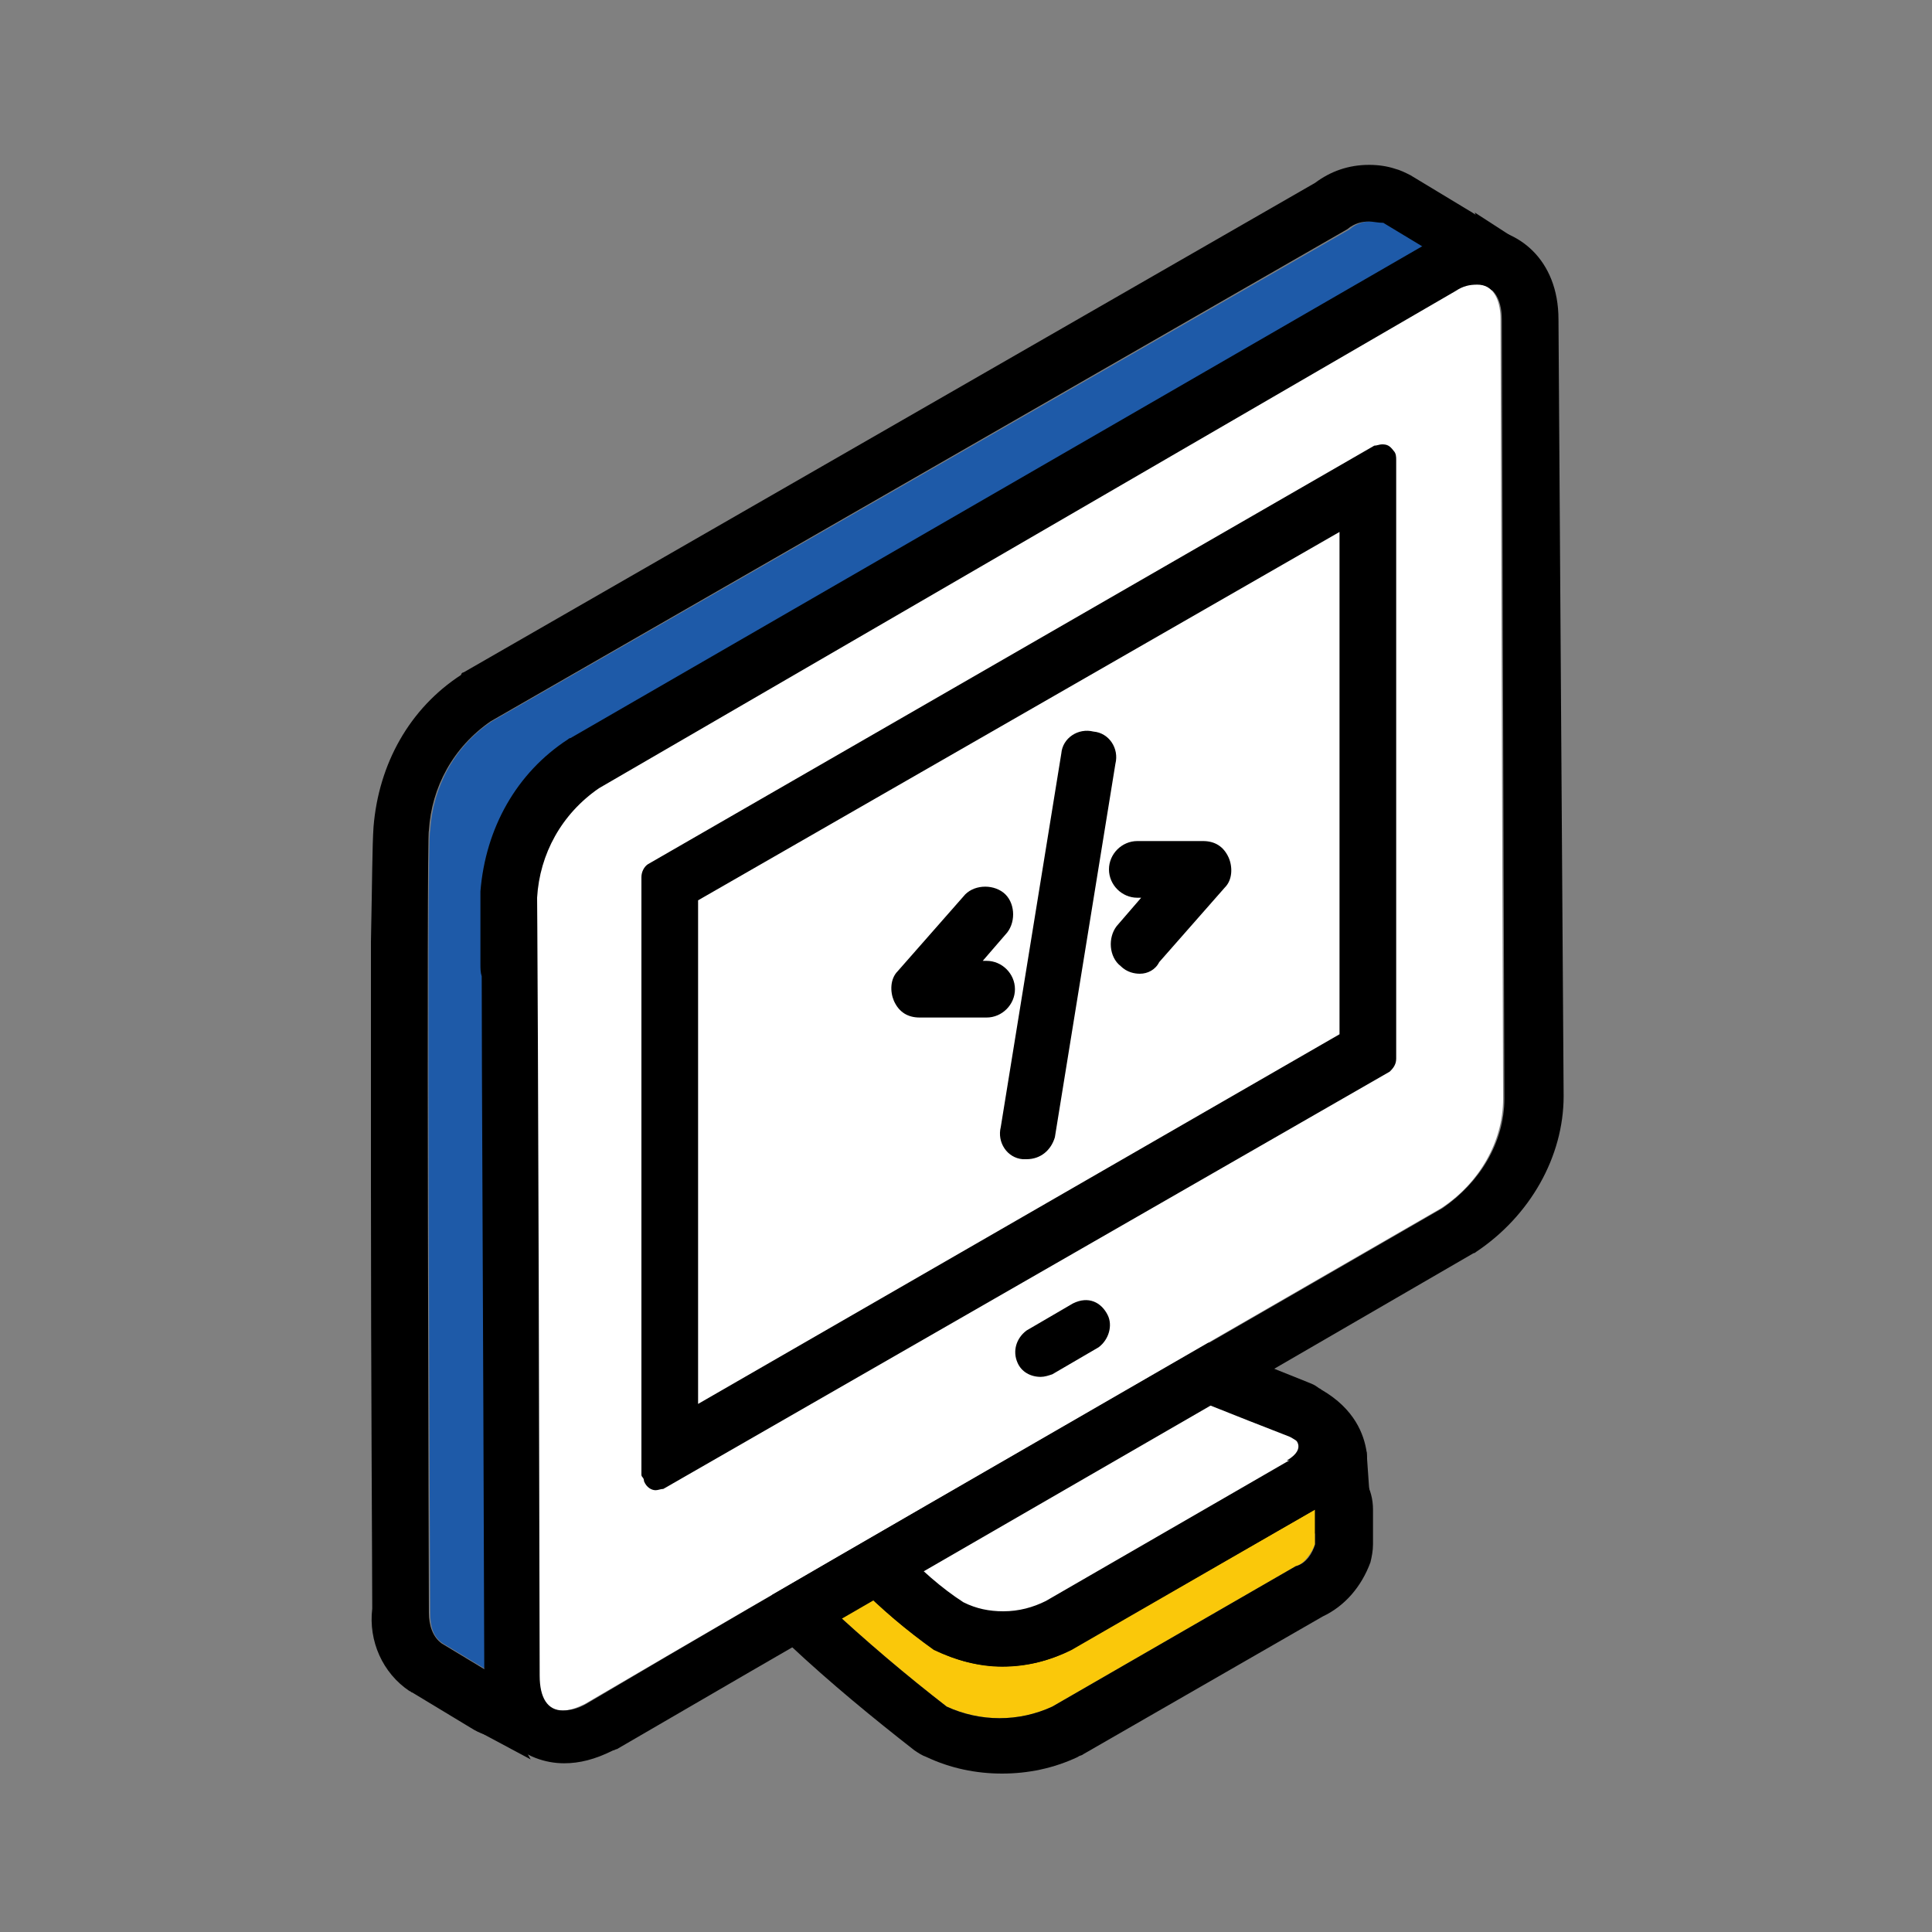 <?xml version="1.0" encoding="utf-8"?>
<!-- Generator: Adobe Illustrator 27.0.1, SVG Export Plug-In . SVG Version: 6.00 Build 0)  -->
<svg version="1.1" id="Layer_1" xmlns="http://www.w3.org/2000/svg" xmlns:xlink="http://www.w3.org/1999/xlink" x="0px" y="0px"
	 viewBox="0 0 150 150" style="enable-background:new 0 0 150 150;" xml:space="preserve">
<rect x="0" y="0" width="150" height="150" fill="#808080" stroke="none"/>
<style type="text/css">
	.st0{fill:none;}
	.st1{fill:#1E5AA8;}
	.st2{fill:#FFFFFF;}
	.st3{fill:#FAC80A;}
</style>
<rect x="0.1" y="0.3" class="st0" width="149.9" height="149.9"/>
<polygon points="114.5,16.5 117.9,18.7 115.2,18.4 "/>
<g>
	<g>
		<path id="Path_28_00000051357509406240285120000018355619951985521795_" class="st1" d="M33.4,125.2c0,1,0.2,1.9,1,2.4l4.8,2.9
			c0-0.5,0-17.7-0.2-61c0.2-4.4,2.4-8.5,6.3-10.6l66.5-38.5c0.2,0,0.2-0.2,0.5-0.2l-4.8-2.9c-1-0.2-1.9-0.2-2.7,0.5L38.2,56
			c-2.9,1.9-4.6,5.1-4.8,8.5l0,0C33.1,64.5,33.4,125,33.4,125.2z"/>
		<path id="Path_28_00000088843915598683074630000012858591111466352036_" d="M106.3,17.2c0.3,0,0.7,0.1,1.1,0.1l4.8,2.9
			c-0.2,0-0.2,0.2-0.5,0.2L45.2,58.9c-3.9,2.2-6,6.3-6.3,10.6c0.2,43.3,0.2,60.5,0.2,61l-4.8-2.9c-0.7-0.5-1-1.4-1-2.4
			c0-0.3-0.2-60.7,0-60.7c0.2-3.4,1.9-6.5,4.8-8.5l66.5-38.2C105.2,17.3,105.8,17.2,106.3,17.2 M106.3,12.8c-1.6,0-3,0.5-4.2,1.4
			L36,52.2c-0.1,0-0.2,0.1-0.2,0.2c-4,2.6-6.4,6.9-6.8,11.8l0,0c-0.1,1.5-0.1,4.1-0.2,8.9c0,5.2,0,12.1,0,19.2
			c0,14.2,0.1,29.2,0.1,32.4l0,0.2c-0.3,2.5,0.8,5,2.9,6.4c0.1,0,0.1,0.1,0.2,0.1l4.8,2.9c0.7,0.4,1.5,0.6,2.2,0.6
			c0.7,0,1.5-0.2,2.1-0.6c1.4-0.8,2.2-2.2,2.2-3.8c0-0.7,0-18.1-0.2-60.8c0.2-3,1.7-5.6,4.1-7l66.2-38.2c0.3-0.1,0.5-0.2,0.8-0.4
			c1-0.6,1.8-1.5,2.1-2.7c0.5-1.9-0.3-3.9-2-4.9l-4.8-2.9c-0.4-0.2-0.8-0.4-1.2-0.5C107.7,12.9,107,12.8,106.3,12.8L106.3,12.8z"/>
	</g>
	<g>
		<path id="Path_29_00000145027741054627136690000008019133476941878713_" class="st2" d="M81.8,125.9
			c19.8-11.6,18.9-10.9,19.6-11.6c1-1,0.2-1.9-1-2.7c-0.5-0.2,0.5,0.2-8.5-3.4l-23.5,13.5c1.5,1.5,3.1,2.9,4.8,4.1
			C76.2,127.1,79.1,127.1,81.8,125.9z"/>
		<path id="Path_29_00000119817084645678912850000008400245789891022511_" d="M91.9,108.3c9,3.6,8,3.1,8.5,3.4
			c1.2,0.7,1.9,1.7,1,2.7c-0.7,0.7,0.2,0-19.6,11.6c-1.3,0.6-2.7,0.9-4.1,0.9s-2.9-0.3-4.3-0.9c-1.7-1.2-3.4-2.7-4.8-4.1L91.9,108.3
			 M91.9,103.9c-0.8,0-1.5,0.2-2.2,0.6L66.3,118c-1.2,0.7-2,1.9-2.1,3.2c-0.2,1.3,0.3,2.7,1.2,3.6c1.7,1.7,3.5,3.3,5.4,4.6
			c0.3,0.2,0.6,0.4,0.9,0.5c2,0.8,4,1.2,6,1.2c2.1,0,4.1-0.4,5.9-1.3c0.1-0.1,0.3-0.1,0.4-0.2c6.9-4.1,11.3-6.6,14.1-8.2
			c5.5-3.2,5.5-3.2,6.3-4c1.3-1.3,1.9-3,1.7-4.7c-0.2-1.3-0.9-3.3-3.5-4.8c-0.1-0.1-0.2-0.1-0.3-0.2c-0.3-0.2-0.3-0.2-0.8-0.4
			c-0.5-0.2-2-0.8-8-3.2C93,104,92.5,103.9,91.9,103.9L91.9,103.9z"/>
	</g>
	<g>
		<path id="Path_30_00000094589750840972912570000008666413833762922633_" class="st3" d="M64.1,124.5c3.1,2.9,6.3,5.6,9.4,8
			c2.7,1.2,5.6,1.2,8.2,0l18.9-10.9c0.7-0.2,1.2-1,1.5-1.7v-2.7l-18.9,10.9l0,0c-3.4,1.7-7.3,1.7-10.6,0c-2.2-1.5-4.1-3.1-6-5.1
			L64.1,124.5z"/>
		<path id="Path_30_00000106848836291238269340000006393284732846885041_" d="M102.1,117.2v2.7c-0.2,0.7-0.7,1.5-1.5,1.7l-18.9,10.9
			c-1.3,0.6-2.7,0.9-4.1,0.9c-1.4,0-2.8-0.3-4.1-0.9c-3.1-2.4-6.3-5.1-9.4-8l2.4-1.5c1.9,1.9,3.9,3.6,6,5.1c1.7,0.8,3.5,1.3,5.3,1.3
			c1.8,0,3.6-0.4,5.3-1.3L102.1,117.2 M102.1,112.9c-0.8,0-1.5,0.2-2.2,0.6l-18.7,10.8c-1,0.5-2.1,0.8-3.3,0.8
			c-1.1,0-2.1-0.2-3.1-0.7c-1.7-1.1-3.3-2.5-5.1-4.4c-0.8-0.8-2-1.3-3.1-1.3c-0.8,0-1.5,0.2-2.2,0.6l-2.4,1.5
			c-1.2,0.7-2,1.9-2.1,3.3c-0.1,1.4,0.4,2.7,1.4,3.6c3.2,3,6.5,5.7,9.7,8.2c0.3,0.2,0.6,0.4,0.9,0.5c1.9,0.9,3.9,1.3,5.9,1.3
			c2,0,4-0.4,5.9-1.3c0.1-0.1,0.3-0.1,0.4-0.2l18.6-10.7c1.7-0.8,3-2.3,3.7-4.2c0.1-0.4,0.2-0.9,0.2-1.4v-2.7c0-1.6-0.8-3-2.2-3.8
			C103.6,113,102.8,112.9,102.1,112.9L102.1,112.9z"/>
	</g>
	<path id="Path_31_00000124120643561068011460000017255293664148450202_" class="st2" d="M41.6,69.6L41.6,69.6
		c0,24.2,0-44.3,0.2,60.5c0,2.4,1.2,3.4,3.6,2.2c16.9-9.9,31.7-18.4,66.5-38.5c2.9-1.9,4.8-5.1,4.8-8.5l-0.2-60.5
		c0-2.7-1.7-3.4-3.6-2.2L46.4,61.1C43.5,63,41.8,66.2,41.6,69.6z"/>
	<path id="Path_31_00000011001482461012018060000007148909104357421484_" d="M114.7,22.1c1.1,0,1.9,0.9,1.9,2.7l0.2,60.5
		c0,3.4-1.9,6.5-4.8,8.5c-34.8,20.1-49.6,28.5-66.5,38.5c-0.7,0.4-1.3,0.5-1.8,0.5c-1.2,0-1.8-1-1.8-2.7c-0.1-50-0.2-60.5-0.2-60.5
		c0,0,0,5.7,0,5.7c0,0,0-1.4,0-5.6c0.2-3.4,1.9-6.5,4.8-8.5L113,22.6C113.6,22.2,114.1,22.1,114.7,22.1 M50.9,115.7
		c0.2,0,0.4-0.1,0.6-0.1l56.4-32.4c0.2-0.2,0.5-0.5,0.5-1V35.7c0-0.2,0-0.5-0.2-0.7c-0.3-0.4-0.5-0.5-0.9-0.5
		c-0.2,0-0.4,0.1-0.6,0.1L50.3,67.1c-0.3,0.2-0.5,0.6-0.5,1v46.4c0,0.2,0.2,0.2,0.2,0.5C50.2,115.5,50.6,115.7,50.9,115.7
		 M114.7,17.7c-1.3,0-2.7,0.4-3.9,1.2L44.3,57.3c-0.1,0-0.2,0.1-0.2,0.1c-4,2.6-6.4,6.9-6.8,11.8c0,0.1,0,0.2,0,0.3l0,4.4l0,0.9
		c0,0.4,0,0.7,0.1,1c0,7.3,0.1,22.6,0.2,54.1c0,4.8,3.2,7,6.2,7c1.2,0,2.4-0.3,3.8-1c0.1,0,0.2-0.1,0.3-0.1
		c13.9-8.1,26.6-15.4,49.6-28.7l16.9-9.8c0.1,0,0.2-0.1,0.2-0.1c4.2-2.8,6.8-7.4,6.8-12.1L121,24.8C121,20.1,117.8,17.7,114.7,17.7
		L114.7,17.7z M54.2,69.9L104,41.3v39L54.2,109V69.9L54.2,69.9z"/>
	<polygon points="36.9,134.3 41.2,136.6 39.7,133.9 	"/>
	<path d="M106.1,112.7l0.3,4.3c0,0-1.8-1.1-1.6-1.3C105,115.5,106.1,112.7,106.1,112.7z"/>
	<path d="M100.4,111.6c0,0,1.2,0.8-0.5,1.8c0,0,2.5-0.1,2.5-0.2c0-0.1-0.7-2.1-0.7-2.1L100.4,111.6z"/>
	<path d="M86,102.1c-0.5-1-1.5-1.5-2.7-0.9l-3.6,2.1c-0.8,0.6-1.1,1.6-0.7,2.5c0.3,0.7,1,1.1,1.8,1.1c0.3,0,0.6-0.1,0.9-0.2l3.6-2.1
		C86.1,104,86.4,102.9,86,102.1z"/>
	<g>
		<g>
			<path d="M71.4,79c-0.9,0-1.6-0.4-2-1.3c-0.3-0.7-0.3-1.7,0.3-2.3l5.1-5.8c0.7-0.9,2.2-1,3.1-0.3c0.9,0.7,1,2.2,0.3,3.1l-1.9,2.2
				h0.3c1.2,0,2.2,1,2.2,2.2s-1,2.2-2.2,2.2L71.4,79L71.4,79z"/>
		</g>
		<g>
			<path d="M88.5,75.6c-0.4,0-1-0.1-1.5-0.6c-0.9-0.7-1-2.2-0.3-3.1l1.9-2.2h-0.3l0,0c-1.2,0-2.2-1-2.2-2.2s1-2.2,2.2-2.2h5.1l0,0
				c0.9,0,1.6,0.4,2,1.3c0.3,0.7,0.3,1.7-0.3,2.3l-5.1,5.8C89.7,75.3,89.1,75.6,88.5,75.6z"/>
		</g>
		<g>
			<path d="M79.7,90c-0.1,0-0.3,0-0.3,0c-1.2-0.1-2-1.3-1.7-2.5l4.7-29c0.1-1.2,1.3-2,2.5-1.7c1.2,0.1,2,1.3,1.7,2.5l-4.7,29
				C81.6,89.3,80.8,90,79.7,90z"/>
		</g>
	</g>
</g>
</svg>
